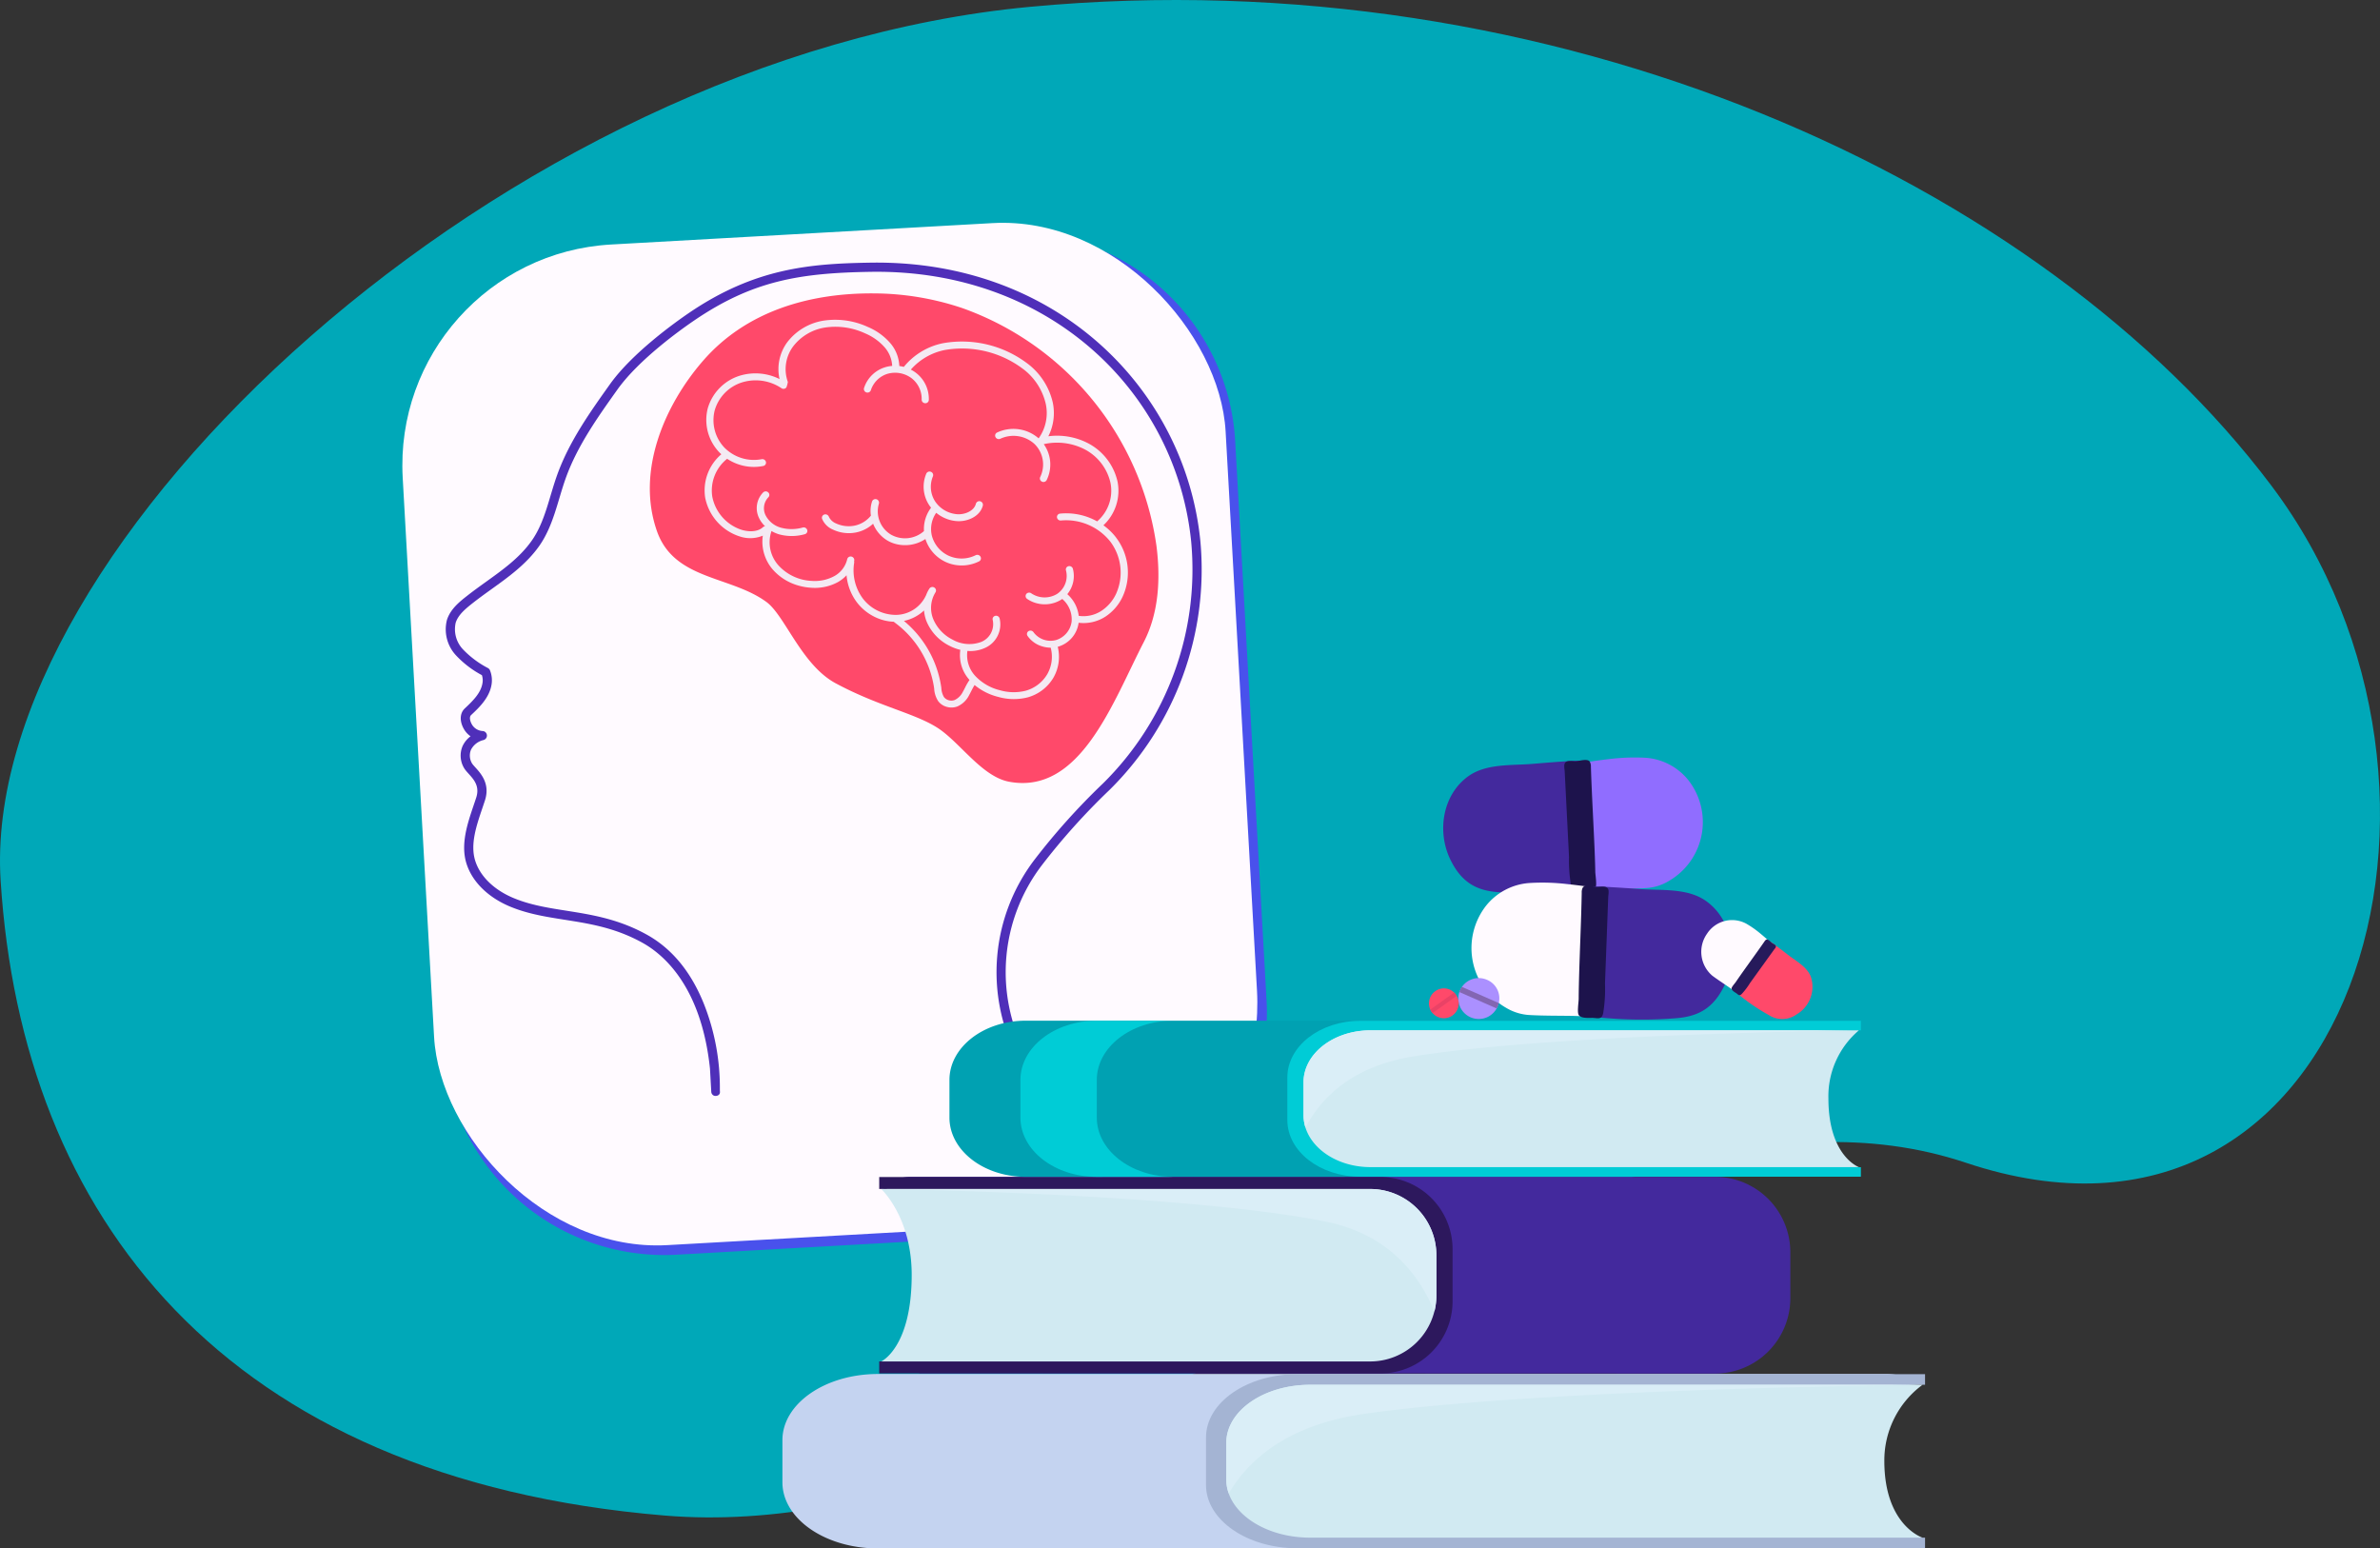 <?xml version="1.0" encoding="utf-8"?><svg xmlns="http://www.w3.org/2000/svg" width="398" height="258.932" viewBox="0 0 398 258.932"><rect x="0" y="0" width="398" height="258.932" fill="#333333" stroke="none"/><defs><style>.a{fill:#00a8b8;}.b{fill:#4951ec;}.c{fill:#fffaff;}.d{fill:#404096;}.e{fill:#ff496a;}.f{fill:#4f2fb9;}.g{fill:#f4eaf3;}.h{fill:#43299d;}.i{fill:#2d185d;}.j{fill:#d1eaf2;}.k{fill:#daeef7;mix-blend-mode:multiply;isolation:isolate;}.l{fill:#00a1b2;}.m{fill:#00ccd6;}.n{fill:#c4d3f0;}.o{fill:#a4b4d3;}.p{fill:#906dff;}.q{fill:#1d134c;}.r{fill:#261a5b;}.s{fill:#ab90ff;}.t{fill:#8366b2;}.u{fill:#ea4266;}</style></defs><g transform="translate(-1106 -237.804)"><path class="a" d="M1408.487-1466.889c87.806-8.226,169.267,29.148,207.591,80.1s13.423,134.769-51.123,113.193-143.83,65.149-217.594,59-107.474-50.073-111.036-106.173S1320.681-1458.662,1408.487-1466.889Z" transform="translate(-130.22 1705.831)"/><g transform="translate(1171.271 273.078)"><g transform="translate(0 0)"><path class="b" d="M36.985,0H100.9A36.986,36.986,0,0,1,137.89,36.986v93.689A36.986,36.986,0,0,1,100.9,167.661H36.986A36.986,36.986,0,0,1,0,130.675V36.985A36.985,36.985,0,0,1,36.985,0Z" transform="matrix(0.998, -0.056, 0.056, 0.998, 1.598, 9.283)"/><rect class="c" width="137.89" height="167.661" rx="36.986" transform="matrix(0.998, -0.056, 0.056, 0.998, 0, 7.685)"/><path class="d" d="M1550.52,808.311a.583.583,0,0,0-.688.462.6.6,0,0,0,.495.676,5.994,5.994,0,0,1,4.463,3.635,5.153,5.153,0,0,1-1.18,5.371,5.223,5.223,0,0,1-5.512,1,.6.6,0,0,0-.782.3.582.582,0,0,0,.325.763,5.944,5.944,0,0,0,.595.214,6.472,6.472,0,0,0,6.228-1.45,6.219,6.219,0,0,0,1.451-6.57,7.15,7.15,0,0,0-5.4-4.4Z" transform="translate(-1449.026 -756.918)"/><path class="e" d="M1393.521,669.57a49.572,49.572,0,0,1,32.511,39.833c.683,5.417.393,11.14-2.112,15.993-5.2,10.07-10.614,25.607-22.525,23.39-4.315-.8-7.842-6-11.381-8.6-3.754-2.752-10.075-3.8-17.627-7.859-5.725-3.078-8.474-11.317-11.583-13.6-6.044-4.429-15.428-3.638-18.311-11.846-3.476-9.9,1.143-20.9,7.657-28.431,7.215-8.343,17.8-11.4,28.606-11.327A46.97,46.97,0,0,1,1393.521,669.57Z" transform="translate(-1297.904 -653.336)"/><path class="f" d="M1257.846,787.055a.737.737,0,0,1-.406-.615l-.217-3.89c-1.443-13.655-7.693-19.045-11.29-21.042-7.911-4.392-15.188-3.185-22.083-6.03-3.741-1.543-6.425-4.2-7.366-7.278-.977-3.2.186-6.635,1.212-9.665.149-.44.3-.877.437-1.307.823-2.535-1.242-3.662-2.009-4.9a4.069,4.069,0,0,1-.266-3.726,4.328,4.328,0,0,1,1.33-1.622,3.684,3.684,0,0,1-1.058-1.118c-.812-1.34-.774-2.732.1-3.548,1.424-1.333,2.627-2.561,2.926-4.1a2.776,2.776,0,0,0-.073-1.458,16.551,16.551,0,0,1-4.37-3.352,6.364,6.364,0,0,1-1.474-5.89c.589-1.838,2.147-3.062,3.4-4.046,1.032-.811,2.106-1.583,3.144-2.328,2.894-2.079,5.627-4.043,7.612-6.844,2.242-3.163,2.9-7.186,4.266-11,2.009-5.6,5.474-10.465,8.824-15.172,3.759-5.28,11.067-10.468,13.218-11.933,11.031-7.512,20.277-8.255,30.367-8.414,31.264-.494,52.616,21.317,55.153,46.491a51.781,51.781,0,0,1-15.192,41.686,110.783,110.783,0,0,0-11.363,12.656,29.48,29.48,0,0,0-2.713,31.331.768.768,0,1,1-1.358.719,31.055,31.055,0,0,1,2.861-33,112.059,112.059,0,0,1,11.5-12.81,50.253,50.253,0,0,0,14.734-40.43c-2.513-24.922-23.624-45.583-53.6-45.109-11.923.189-19.764,1.5-29.526,8.148-2.1,1.428-9.22,6.482-12.831,11.553-3.29,4.622-6.693,9.4-8.63,14.8-1.34,3.731-2.047,7.971-4.459,11.373-2.134,3.01-5.1,5.142-7.969,7.2-1.025.737-2.086,1.5-3.091,2.289-1.335,1.048-2.473,2.021-2.884,3.307a4.9,4.9,0,0,0,1.185,4.431,15.951,15.951,0,0,0,4.225,3.167.771.771,0,0,1,.333.4,4.436,4.436,0,0,1,.219,2.525c-.418,2.148-2.133,3.752-3.385,4.924-.36.337-.166,1.081.167,1.63a2.222,2.222,0,0,0,1.734,1.04.757.757,0,0,1,.633.364.774.774,0,0,1-.514,1.158,3.159,3.159,0,0,0-2.033,1.59,2.549,2.549,0,0,0,.164,2.3c.572.921,3.281,2.745,2.164,6.185-.141.436-.292.879-.443,1.326-1,2.948-2.03,6-1.2,8.724.806,2.641,3.169,4.94,6.482,6.307,6.661,2.747,14.059,1.563,22.243,6.107,4.157,2.308,7.352,6.174,9.5,11.49a37.918,37.918,0,0,1,2.7,14.446c0,.12.012.24.017.359C1258.913,787.1,1258.165,787.215,1257.846,787.055Z" transform="translate(-1203.767 -639.13)"/><path class="g" d="M1444.53,729.406a6.917,6.917,0,0,1-2.494,2.929,5.5,5.5,0,0,1-3.7.844l-.086,0a5.742,5.742,0,0,0-1.914-3.636,4.772,4.772,0,0,0,.932-4.257.615.615,0,0,0-.736-.42.563.563,0,0,0-.418.7,3.624,3.624,0,0,1-1.465,3.922,4,4,0,0,1-4.342-.089.607.607,0,0,0-.834.123.572.572,0,0,0,.146.81,4.936,4.936,0,0,0,1.41.677,5.232,5.232,0,0,0,4.31-.56l.149-.108a4.478,4.478,0,0,1,1.569,3.8,3.732,3.732,0,0,1-2.586,3.07,3.531,3.531,0,0,1-3.783-1.305.618.618,0,0,0-.83-.181.561.561,0,0,0-.168.8,4.562,4.562,0,0,0,2.477,1.758,4.989,4.989,0,0,0,1.394.21,5.865,5.865,0,0,1-.588,4.45,6.08,6.08,0,0,1-3.628,2.756,8.264,8.264,0,0,1-4.273-.091,8.379,8.379,0,0,1-4.16-2.427,5.084,5.084,0,0,1-1.281-4.147,5.947,5.947,0,0,0,2.782-.435,4.307,4.307,0,0,0,2.6-5.022.615.615,0,0,0-.744-.407.563.563,0,0,0-.4.71,3.21,3.21,0,0,1-1.958,3.66,5.685,5.685,0,0,1-4.8-.415,6.789,6.789,0,0,1-3.212-3.467,4.942,4.942,0,0,1,.392-4.418.574.574,0,0,0-.188-.8.6.6,0,0,0-.825.164,5.356,5.356,0,0,0-.56,1.124l-.049.091a5.6,5.6,0,0,1-4.932,3.188,6.959,6.959,0,0,1-5.567-2.706,7.889,7.889,0,0,1-1.476-6,.557.557,0,0,0-.017-.249l.028-.108a.6.6,0,0,0-.475-.688.584.584,0,0,0-.7.444,4.364,4.364,0,0,1-2.156,2.823,6.843,6.843,0,0,1-3.759.8,7.987,7.987,0,0,1-5.6-2.617,5.775,5.775,0,0,1-1.162-5.665l.015-.056a5.92,5.92,0,0,0,1.254.547l.021.006a8.065,8.065,0,0,0,4.292-.022.563.563,0,0,0,.409-.708.615.615,0,0,0-.741-.411,6.841,6.841,0,0,1-3.632.035,4.109,4.109,0,0,1-2.612-2.125,2.651,2.651,0,0,1,.477-2.953.565.565,0,0,0,0-.818.613.613,0,0,0-.846-.021,3.751,3.751,0,0,0-.731,4.234,4.652,4.652,0,0,0,1.038,1.439.589.589,0,0,0-.351.151c-.985.911-2.65.772-3.776.375a7.3,7.3,0,0,1-4.7-5.462,6.775,6.775,0,0,1,2.481-6.346,8.231,8.231,0,0,0,2.163,1.014,7.881,7.881,0,0,0,3.881.186.566.566,0,0,0,.442-.689.614.614,0,0,0-.722-.442,6.942,6.942,0,0,1-6.251-1.974,6.662,6.662,0,0,1-1.586-6.216,6.91,6.91,0,0,1,4.491-4.632,7.747,7.747,0,0,1,6.665.946.606.606,0,0,0,.832-.135,4.651,4.651,0,0,0,.238-.909,6.378,6.378,0,0,1,.893-5.951,8.339,8.339,0,0,1,5.458-3.167,11.793,11.793,0,0,1,6.547.982,9,9,0,0,1,3.326,2.387,5.083,5.083,0,0,1,1.223,3.069,5.462,5.462,0,0,0-1.125.205,5.349,5.349,0,0,0-3.584,3.5.589.589,0,0,0,.405.727h0a.589.589,0,0,0,.74-.377,4.25,4.25,0,0,1,2.809-2.745,4.626,4.626,0,0,1,3.982.733,4.353,4.353,0,0,1,1.705,3.575.6.6,0,0,0,.569.619.577.577,0,0,0,.627-.537,5.479,5.479,0,0,0-2.176-4.563,5.542,5.542,0,0,0-.832-.52,10.237,10.237,0,0,1,5.689-3.281,16.924,16.924,0,0,1,13.432,3.447,10.18,10.18,0,0,1,3.429,5.5,7.273,7.273,0,0,1-1.162,5.807l-.034.009a6.411,6.411,0,0,0-6.943-.955.561.561,0,0,0-.242.779.618.618,0,0,0,.811.251,5.213,5.213,0,0,1,5.7.88,4.8,4.8,0,0,1,.964,5.505.579.579,0,0,0,.266.783l.1.041a.6.6,0,0,0,.7-.282,5.87,5.87,0,0,0-.482-6.018,10.1,10.1,0,0,1,6.731.81,8.412,8.412,0,0,1,4.425,5.647,6.748,6.748,0,0,1-2.229,6.457,10.566,10.566,0,0,0-6.2-1.3.569.569,0,0,0-.515.639.611.611,0,0,0,.672.512,9.442,9.442,0,0,1,8.261,3.55,8.618,8.618,0,0,1,.98,8.64Zm-25.637,16.412a2.937,2.937,0,0,1-1.4,1.428,1.592,1.592,0,0,1-1.771-.475,3.342,3.342,0,0,1-.452-1.555l-.025-.186a17.737,17.737,0,0,0-6.233-11.017,6.932,6.932,0,0,0,3.365-1.745,6.315,6.315,0,0,0,.4,1.769,8.007,8.007,0,0,0,3.781,4.1,8.185,8.185,0,0,0,1.455.6c.146.044.291.079.436.113a6.166,6.166,0,0,0,1.535,5.038,9.854,9.854,0,0,0-.75,1.3c-.109.213-.217.426-.333.634Zm25.618-25.724a10.022,10.022,0,0,0-2.136-2.067,7.9,7.9,0,0,0,2.362-7.312,9.634,9.634,0,0,0-5.058-6.476,11.274,11.274,0,0,0-6.513-1.1,8.577,8.577,0,0,0,.729-5.7,11.368,11.368,0,0,0-3.82-6.148,18.161,18.161,0,0,0-14.5-3.719,11.313,11.313,0,0,0-6.578,3.967,5.9,5.9,0,0,0-.754-.148,6.234,6.234,0,0,0-1.49-3.807,10.2,10.2,0,0,0-3.772-2.726,13.056,13.056,0,0,0-7.248-1.076,9.521,9.521,0,0,0-6.224,3.628,7.594,7.594,0,0,0-1.293,6.16,9.015,9.015,0,0,0-6.763-.524,8.068,8.068,0,0,0-5.239,5.409,7.836,7.836,0,0,0,1.871,7.307c.126.134.259.262.395.386a7.93,7.93,0,0,0-2.7,7.258,8.537,8.537,0,0,0,5.491,6.386c.1.034.2.066.3.1a5.467,5.467,0,0,0,3.846-.135,7.11,7.11,0,0,0,1.67,5.669,8.865,8.865,0,0,0,4.184,2.647,9.713,9.713,0,0,0,2.294.4,8.046,8.046,0,0,0,4.423-.956,6.017,6.017,0,0,0,1.431-1.137,8.774,8.774,0,0,0,1.787,4.6,8.379,8.379,0,0,0,4.171,2.855,7.724,7.724,0,0,0,1.954.32l.112.109a16.557,16.557,0,0,1,6.607,10.893l.024.181a4.288,4.288,0,0,0,.672,2.094,2.671,2.671,0,0,0,1.38.941,2.856,2.856,0,0,0,1.815-.048,4,4,0,0,0,2-1.939c.124-.221.24-.448.355-.674a10.747,10.747,0,0,1,.538-.974,9.871,9.871,0,0,0,3.563,1.879c.122.037.246.072.371.1a9.494,9.494,0,0,0,4.915.09,7.244,7.244,0,0,0,4.324-3.284,6.988,6.988,0,0,0,.73-5.184l.087-.021a4.835,4.835,0,0,0,3.407-3.994,6.732,6.732,0,0,0,4.473-1.023,8.05,8.05,0,0,0,2.911-3.4,9.65,9.65,0,0,0-1.112-9.809Z" transform="translate(-1323.126 -665.459)"/><path class="g" d="M1475.07,792.98a5.253,5.253,0,0,1-4.5.092,5.124,5.124,0,0,1-2.842-3.445,4.76,4.76,0,0,1,.748-3.738,6.234,6.234,0,0,0,2.149,1.15,5.976,5.976,0,0,0,1.4.245c1.707.089,3.774-.787,4.244-2.587a.6.6,0,0,0-1.161-.307c-.305,1.171-1.788,1.8-3.045,1.738a4.872,4.872,0,0,1-3.766-2.146,4.508,4.508,0,0,1-.373-4.179.583.583,0,0,0-.32-.764.6.6,0,0,0-.784.293,5.593,5.593,0,0,0,.469,5.255c.1.155.212.3.328.448a5.912,5.912,0,0,0-1.188,3.91,4.774,4.774,0,0,1-5.48.612,4.541,4.541,0,0,1-2.065-5.174.6.6,0,0,0-1.141-.375,5.135,5.135,0,0,0-.187,2.354,4.725,4.725,0,0,1-2.643,1.654,5.036,5.036,0,0,1-3.18-.349,2.27,2.27,0,0,1-1.205-1.113.616.616,0,0,0-.758-.38.563.563,0,0,0-.376.725,3.363,3.363,0,0,0,1.837,1.808,6.268,6.268,0,0,0,.843.321,6.2,6.2,0,0,0,3.137.116,5.9,5.9,0,0,0,2.715-1.431,5.768,5.768,0,0,0,2.429,2.835,5.556,5.556,0,0,0,1.165.5,6.148,6.148,0,0,0,5.151-.776,6.386,6.386,0,0,0,3.4,3.845,6.2,6.2,0,0,0,.792.3,6.5,6.5,0,0,0,4.788-.411.561.561,0,0,0,.231-.782.619.619,0,0,0-.815-.241Z" transform="translate(-1377.188 -735.41)"/></g></g><g transform="translate(1236.84 408.487)"><g transform="translate(16.192 26.108)"><path class="h" d="M887.4,1462.659h-5.367a5.238,5.238,0,0,1,3.171-1.062h134.447a12.613,12.613,0,0,1,12.736,12.486v7.931a12.613,12.613,0,0,1-12.736,12.486l-132.943-.044Z" transform="translate(-880.028 -1461.597)"/><path class="i" d="M958.209,1461.708a12.062,12.062,0,0,1,12.18,11.941v8.963a12.062,12.062,0,0,1-12.18,11.94h-83.7v-2.005h.346l21.278-1.975,4.3-16.54s-8.3-9.14-8.842-9.376-16.736-.95-16.736-.95l-.346,0v-1.994Z" transform="translate(-874.512 -1461.678)"/><path class="j" d="M880.852,1483.6c0-9.67-5.1-14.358-5.1-14.358h81.652a11.08,11.08,0,0,1,11.188,10.967v6.9a11.08,11.08,0,0,1-11.188,10.968H875.755S880.852,1495.772,880.852,1483.6Z" transform="translate(-875.424 -1467.203)"/><path class="k" d="M968.595,1480.2v6.9a10.786,10.786,0,0,1-.326,2.63c-2.754-6.606-8.032-12.968-18.079-15.013-23.458-4.776-74.434-5.484-74.434-5.484h81.652A11.08,11.08,0,0,1,968.595,1480.2Z" transform="translate(-875.424 -1467.203)"/></g><g transform="translate(27.934)"><path class="l" d="M1063.656,1364.391h5.369a6.184,6.184,0,0,0-3.173-.842h-134.5c-7.037,0-12.742,4.436-12.742,9.908v6.293c0,5.472,5.7,9.907,12.742,9.907l132.995-.035Z" transform="translate(-918.611 -1363.549)"/><path class="m" d="M1142.987,1363.637c-6.729,0-12.184,4.242-12.184,9.475v7.112c0,5.233,5.455,9.474,12.184,9.474h83.73v-1.59h-.346l-21.286-1.567-4.3-13.124s8.3-7.252,8.845-7.439,16.743-.755,16.743-.755l.346,0v-1.582Z" transform="translate(-1074.301 -1363.614)"/><path class="j" d="M1228.747,1381a14.461,14.461,0,0,1,5.1-11.393h-81.683c-6.181,0-11.192,3.9-11.192,8.7v5.474c0,4.806,5.011,8.7,11.192,8.7h81.683S1228.747,1390.666,1228.747,1381Z" transform="translate(-1081.762 -1367.997)"/><path class="k" d="M1140.971,1378.314v5.474a6.882,6.882,0,0,0,.327,2.087c2.755-5.241,8.035-10.29,18.086-11.913,23.467-3.79,74.463-4.351,74.463-4.351h-81.683C1145.982,1369.611,1140.971,1373.507,1140.971,1378.314Z" transform="translate(-1081.762 -1367.997)"/><path class="m" d="M975.952,1379.749v-6.293c0-5.472,5.7-9.908,12.742-9.908H975.922c-7.037,0-12.742,4.436-12.742,9.908v6.293c0,5.472,5.7,9.907,12.742,9.907l12.6,0C981.566,1389.583,975.952,1385.177,975.952,1379.749Z" transform="translate(-951.312 -1363.549)"/></g><path class="n" d="M995.543,1586.358h6.731a8.489,8.489,0,0,0-3.977-.941H829.679c-8.822,0-15.974,4.956-15.974,11.07v7.031c0,6.113,7.152,11.07,15.974,11.07l166.732-.04Z" transform="translate(-813.705 -1526.339)"/><path class="o" d="M1095,1585.515c-8.437,0-15.276,4.74-15.276,10.586v7.946c0,5.847,6.839,10.586,15.276,10.586h104.969v-1.777h-.434l-26.686-1.752-5.394-14.663s10.41-8.1,11.089-8.312,20.99-.843,20.99-.843l.434,0v-1.768Z" transform="translate(-1008.888 -1526.41)"/><path class="j" d="M1202.513,1604.919a15.7,15.7,0,0,1,6.393-12.729H1106.5c-7.749,0-14.031,4.353-14.031,9.723v6.116c0,5.37,6.282,9.724,14.031,9.724h102.4S1202.513,1615.715,1202.513,1604.919Z" transform="translate(-1018.242 -1531.308)"/><path class="k" d="M1092.471,1601.913v6.116a6.937,6.937,0,0,0,.409,2.332c3.454-5.856,10.073-11.5,22.675-13.31,29.42-4.234,93.352-4.862,93.352-4.862H1106.5C1098.753,1592.19,1092.471,1596.543,1092.471,1601.913Z" transform="translate(-1018.242 -1531.308)"/></g><g transform="translate(1344.934 364.459)"><path class="p" d="M1325.1,1223.266c-2.305.154-4.617.157-6.925.224-.565.018-1.131.054-1.7.065-.606.011-.617-.01-.686-.583-.074-.613-.063-1.247-.094-1.866q-.333-6.613-.667-13.225c-.083-1.634-.188-3.268-.246-4.9-.025-.689.1-.731.832-.839,1.039-.154,2.079-.3,3.124-.422a34.92,34.92,0,0,1,6.279-.252,10.056,10.056,0,0,1,7.154,3.673,11.365,11.365,0,0,1-3.131,16.892A8.231,8.231,0,0,1,1325.1,1223.266Z" transform="translate(-1288.828 -1201.412)"/><path class="h" d="M1250.5,1224.989a16.941,16.941,0,0,0-1.89.2,70.214,70.214,0,0,1-12.968.309c-3.556-.246-6.2-1.508-8.126-5.544-2.213-4.642-1.268-10.768,3.053-13.859,2.987-2.137,7.236-1.766,10.795-2.063.535-.044,8.083-.7,8.1-.475q.045.891.089,1.778.3,5.884.594,11.767c.069,1.363.132,2.724.2,4.087a17.386,17.386,0,0,1,.157,3.794Z" transform="translate(-1223.951 -1202.955)"/><path class="q" d="M1307.569,1224.445c-.395.525-1.562.464-2.133.465-.887,0-1.605.423-1.894-.72a24.454,24.454,0,0,1-.371-4.959q-.262-5.171-.522-10.34-.1-1.984-.2-3.969c-.019-.383-.191-1.051.057-1.41.351-.514,1.33-.244,1.859-.279.572-.038,1.922-.5,2.287.088a1.68,1.68,0,0,1,.179.855c.157,5.009.476,10,.662,15.013q.047,1.269.071,2.535c.009.548.317,2.278.013,2.712a.044.044,0,0,1-.008.01Z" transform="translate(-1279.723 -1202.596)"/><path class="c" d="M1253.927,1302.161c2.337.125,4.678.1,7.017.136.573.01,1.147.04,1.719.043.614,0,.625-.019.687-.6.067-.622.048-1.265.071-1.891q.25-6.7.5-13.4c.063-1.656.148-3.312.185-4.969.016-.7-.116-.739-.854-.839-1.054-.142-2.11-.278-3.169-.386a35.338,35.338,0,0,0-6.363-.173,10.186,10.186,0,0,0-7.2,3.814,11.511,11.511,0,0,0,3.393,17.067A8.53,8.53,0,0,0,1253.927,1302.161Z" transform="translate(-1236.96 -1259.075)"/><path class="h" d="M1316.241,1304.176a17.011,17.011,0,0,1,1.911.182,70.921,70.921,0,0,0,13.095.142c3.587-.3,6.242-1.6,8.131-5.7,2.174-4.715,1.139-10.887-3.264-13.951-3.044-2.119-7.328-1.687-10.924-1.941-.541-.038-8.169-.6-8.18-.374q-.034.9-.067,1.8-.223,5.943-.446,11.887c-.052,1.376-.1,2.752-.147,4.129a17.543,17.543,0,0,0-.109,3.832Z" transform="translate(-1289.833 -1260.892)"/><path class="q" d="M1311.139,1303.686c.406.525,1.583.448,2.159.441.9-.01,1.626.406,1.9-.751a24.673,24.673,0,0,0,.309-5.011q.2-5.223.392-10.446.074-2,.15-4.009c.015-.387.179-1.063-.075-1.423-.361-.514-1.347-.229-1.88-.258-.578-.031-1.947-.477-2.308.118a1.694,1.694,0,0,0-.169.865c-.093,5.058-.35,10.1-.471,15.164q-.031,1.281-.039,2.559c0,.554-.291,2.3.022,2.738a.062.062,0,0,0,.008.01Z" transform="translate(-1286.043 -1260.571)"/><path class="c" d="M1390.3,1312.853c.883.658,1.807,1.257,2.713,1.881.222.153.439.314.662.465.24.161.25.155.425-.056s.348-.483.52-.722l3.688-5.12c.456-.632.921-1.259,1.367-1.9.188-.27.147-.32-.116-.551-.376-.33-.754-.659-1.141-.977a16.628,16.628,0,0,0-2.447-1.725,4.991,4.991,0,0,0-6.564,1.688A5.24,5.24,0,0,0,1390.3,1312.853Z" transform="translate(-1342.884 -1276.346)"/><path class="e" d="M1409.069,1325.228a7.932,7.932,0,0,1,.7.569,33.365,33.365,0,0,0,5.092,3.467,4.109,4.109,0,0,0,4.67-.116,5.346,5.346,0,0,0,2.356-6.315c-.641-1.623-2.431-2.57-3.773-3.606-.2-.156-3.043-2.363-3.107-2.277l-.494.687-3.271,4.54c-.379.526-.755,1.053-1.133,1.579a8.263,8.263,0,0,0-1.041,1.473Z" transform="translate(-1358.009 -1286.183)"/><path class="r" d="M1407.447,1323.949c.022.312.5.588.731.736.354.229.531.583.941.2a11.6,11.6,0,0,0,1.427-1.882l2.874-3.989,1.1-1.531c.106-.148.347-.37.341-.577-.007-.3-.468-.44-.669-.591-.218-.163-.638-.694-.935-.555a.8.8,0,0,0-.292.295c-1.354,1.957-2.769,3.867-4.135,5.817q-.346.494-.682.992c-.145.217-.714.827-.7,1.078a.016.016,0,0,0,0,.006Z" transform="translate(-1356.818 -1285.295)"/><path class="s" d="M1242.668,1344.635a3.421,3.421,0,1,1-1.808-4.381A3.353,3.353,0,0,1,1242.668,1344.635Z" transform="translate(-1231.128 -1303.063)"/><path class="t" d="M1242.991,1348.7a2.992,2.992,0,0,1-.211.4l-6.2-2.725a3.029,3.029,0,0,1,.151-.425,3.282,3.282,0,0,1,.245-.454l6.181,2.718A3.118,3.118,0,0,1,1242.991,1348.7Z" transform="translate(-1231.451 -1307.13)"/><path class="e" d="M1221.8,1347.449a2.489,2.489,0,1,1-3.416-.507A2.443,2.443,0,0,1,1221.8,1347.449Z" transform="translate(-1217.313 -1307.841)"/><path class="u" d="M1222.453,1349.367a2.165,2.165,0,0,1,.171.281l-4.012,2.859a2.171,2.171,0,0,1-.21-.253,2.344,2.344,0,0,1-.193-.323l4-2.852A2.278,2.278,0,0,1,1222.453,1349.367Z" transform="translate(-1217.97 -1309.759)"/></g></g></svg>
